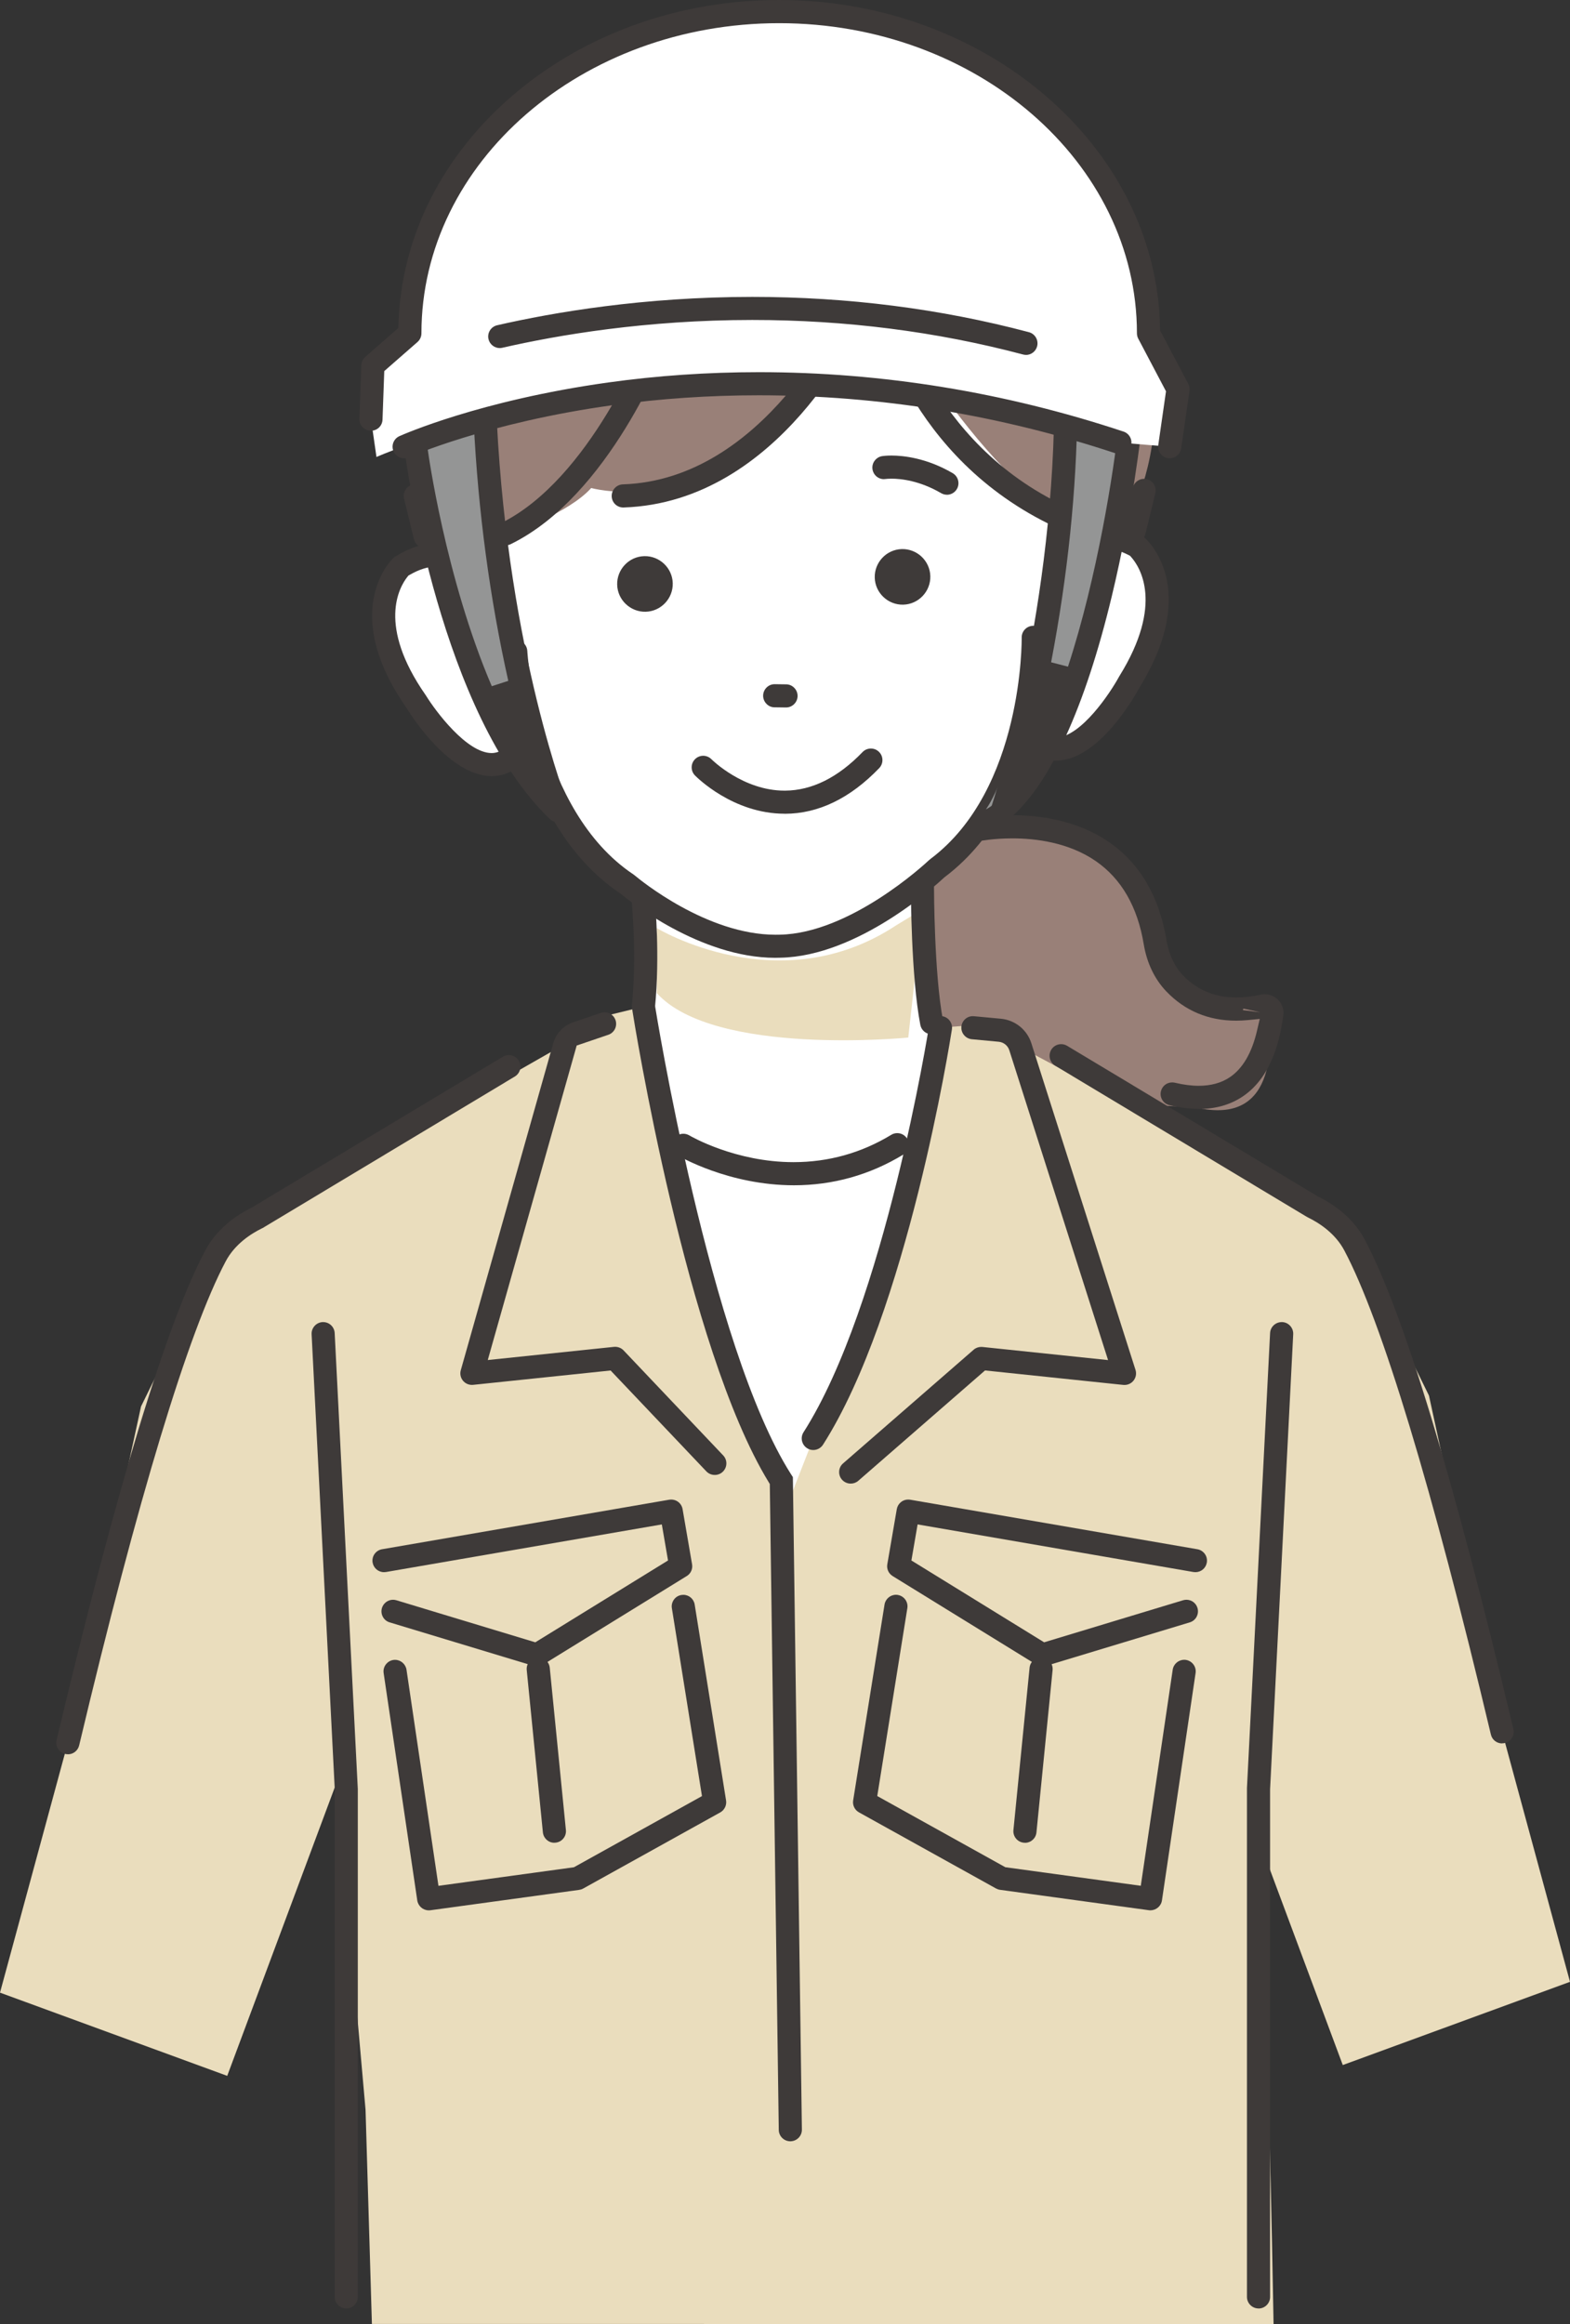 <?xml version="1.0" encoding="UTF-8"?>
<svg id="_レイヤー_2" data-name="レイヤー 2" xmlns="http://www.w3.org/2000/svg" viewBox="0 0 306.23 453.23">
  <rect x="0" y="0" width="306.23" height="453.23" fill="#333333" stroke="none"/>
  <defs>
    <style>
      .cls-1 {
        fill: #3e3a39;
      }

      .cls-1, .cls-2, .cls-3, .cls-4, .cls-5 {
        stroke-width: 0px;
      }

      .cls-2 {
        fill: #949595;
      }

      .cls-3 {
        fill: #998078;
      }

      .cls-4 {
        fill: #eaddbd;
      }

      .cls-5 {
        fill: #fff;
      }
    </style>
  </defs>
  <g id="_レイヤー_1-2" data-name="レイヤー 1">
    <g>
      <path class="cls-3" d="M190.55,161.81s30.07-6.25,34.74,21.96c.49,2.98,1.72,5.81,3.81,7.99,3.07,3.2,8.46,6.37,17.22,4.4.98-.22,1.9.6,1.74,1.58-.63,3.8,2.07,22.25-15.01,18.19l-70.1-3.3-5.61-35.3,15.5-12.8,17.71-2.73Z"/>
      <path class="cls-4" d="M248.41,453.23c-.39-22.71-.88-40.16-.88-40.16l-2.25-70.54,16.63-104.74-63.77-34.04-86.66-.89-65.99,37.7,20.67,112.79,5.14,58.09,1.24,41.77,175.87.02Z"/>
      <polygon class="cls-4" points="47.82 238.17 65.94 346.84 44.32 404.83 0 388.6 13.23 339.86 27.51 274.28 41.02 246.78 47.82 238.17"/>
      <path class="cls-1" d="M13.24,342.11c-.17,0-.35-.02-.53-.06-.59-.14-1.08-.5-1.4-1.01-.32-.51-.41-1.12-.27-1.7,11.67-49.09,21.42-81.21,29-95.48,1.82-3.44,4.94-6.32,9-8.33l.06-.03,48.99-29.42c.35-.21.75-.32,1.16-.32.8,0,1.52.41,1.94,1.09.64,1.07.29,2.45-.77,3.09l-49.16,29.53-.09.04c-2.28,1.11-5.37,3.13-7.14,6.46-7.29,13.73-17.17,46.38-28.59,94.41-.24,1.02-1.14,1.74-2.19,1.74Z"/>
      <polygon class="cls-5" points="125.5 166.44 123.75 201.09 116.55 208.89 154.02 292.34 187.02 207.95 180.82 194.87 178.57 158.15 125.5 166.44"/>
      <polygon class="cls-4" points="258.4 236.06 240.29 344.72 261.91 402.72 306.23 386.49 292.99 337.74 278.72 272.16 265.21 244.67 258.4 236.06"/>
      <path class="cls-4" d="M128.11,181s23.89,14.53,46.68-.54l5.14-3.12-2.77,25s-37.81,3.76-49.05-8.66v-12.68Z"/>
      <path class="cls-1" d="M181.72,201.7c-1.08,0-2.01-.77-2.21-1.83-1.82-9.44-1.84-26.12-1.84-26.83,0-1.24,1.01-2.26,2.25-2.26,1.24,0,2.26,1.01,2.26,2.26,0,.17.02,16.95,1.76,25.98.24,1.22-.57,2.41-1.79,2.64-.14.03-.29.04-.43.04Z"/>
      <path class="cls-5" d="M85.03,108.21S58.64,15.66,138.14,21.98l51.55,14.45,8.33,74.71-112.99-2.93Z"/>
      <path class="cls-5" d="M91.44,67.03s-4.3,34.98,1.56,45c0,0-15.7-10.83-18.11,8.67,0,0,3.46,36.17,27.95,26.34,0,0,15.94,38.9,49.79,37.5,0,0,38.5-3.81,46.42-43.34,0,0,11.16,14.22,21.89-9.31,0,0,19.62-29.41-10.3-25.77l1.96-36.21-41.12-28.4-55.27-2.03-24.77,27.55Z"/>
      <path class="cls-3" d="M136.34,24.45c31.52-24.49,63.63,5.12,63.63,5.12,41.19,37.63,19.71,72.46,19.71,72.46l-4.95,2.62c-20.85-6.56-41.89-45.03-41.89-45.03l-9.25,2.47c-6.63,18.1-15.08,23.15-15.08,23.15-16.53,14.71-33.19,9.93-33.19,9.93-4.51,5-15.42,8.65-15.42,8.65l-9.98,5.61-4.89-1.22c-7.33-14.02,1.07-44.74,1.07-44.74,9.8-35.39,49.03-38.98,49.03-38.98l1.2-.03Z"/>
      <path class="cls-1" d="M151.21,186.79c-14.68,0-28.62-11.22-30.16-12.5l-.07-.05-.07-.05c-20.63-13.89-22.5-45.67-22.57-47.01-.03-.6.17-1.18.58-1.63.4-.45.96-.71,1.56-.74h.12c1.2,0,2.19.94,2.25,2.14.02.31,1.86,31.01,20.7,43.58l.3.23c.96.8,13.99,11.53,27.41,11.53.29,0,.57,0,.86-.01,13.66-.27,28.19-13.69,29.08-14.53l.3-.25c18.09-13.56,17.79-42.86,17.78-43.16-.02-1.24.97-2.27,2.21-2.3,1.27,0,2.27.97,2.3,2.21.02,1.29.38,31.74-19.46,46.75l-.07.05-.07.06c-1.68,1.57-16.84,15.37-31.96,15.66-.36.01-.69.02-1.03.02h0Z"/>
      <path class="cls-1" d="M95.86,151.37c-7.98-.1-15.18-11.06-16.54-13.26l-.05-.07c-13.1-18.85-3-28.78-2.57-29.2l.16-.15.19-.12c2.79-1.75,5.55-2.64,8.21-2.64,4.51,0,7.97,2.58,9.55,4.79.35.49.49,1.09.39,1.68-.1.59-.42,1.12-.91,1.47-.39.28-.84.42-1.31.42-.73,0-1.39-.33-1.82-.92-.69-.89-2.59-2.9-5.88-2.9-1.69,0-3.49.55-5.34,1.62l-.28.16-.2.25c-1.56,1.97-5.93,9.44,3.56,23.05l.1.15c1.89,3.06,7.91,11.11,12.74,11.16,1.62,0,3.02-.98,4.32-2.98.42-.64,1.13-1.03,1.9-1.03.43,0,.86.13,1.23.36,1.04.68,1.34,2.08.66,3.12-2.7,4.16-5.87,5.03-8.06,5.03h-.06Z"/>
      <path class="cls-1" d="M205.89,148.35c-2.99,0-5.63-1.55-7.86-4.59-.73-1-.51-2.42.49-3.15.39-.28.85-.43,1.33-.43.73,0,1.39.34,1.82.92,1.33,1.82,2.74,2.75,4.2,2.75.12,0,.21,0,.29-.01,4.81-.32,10.38-8.69,12.12-11.89l.09-.15c8.71-14.06,3.93-21.29,2.26-23.17l-.21-.24-.29-.15c-1.74-.89-3.42-1.34-4.98-1.34-3.56,0-5.48,2.25-6.14,3.21-.44.69-1.14,1.07-1.9,1.07-.43,0-.86-.12-1.23-.36-.5-.32-.85-.83-.98-1.42-.13-.6-.02-1.21.31-1.72,1.57-2.45,5.11-5.32,9.94-5.32,2.46,0,5.04.74,7.68,2.2l.2.11.17.15c.46.39,11.08,9.76-.96,29.29l-.04.08c-1.24,2.27-7.82,13.61-15.73,14.14-.18.01-.37.02-.57.02Z"/>
      <path class="cls-1" d="M121.56,98.97c-1.22,0-2.21-.96-2.25-2.18-.04-1.24.94-2.29,2.18-2.33,27.7-.92,42.59-33.67,42.74-34,.36-.81,1.17-1.34,2.06-1.34.31,0,.62.07.91.2,1.14.5,1.65,1.84,1.15,2.97-.65,1.46-16.13,35.66-46.71,36.68h-.08Z"/>
      <path class="cls-1" d="M98.63,106.34c-.87,0-1.65-.48-2.03-1.26-.26-.54-.3-1.15-.11-1.72.2-.57.6-1.03,1.14-1.29,17.57-8.6,28.25-36.18,28.36-36.46.33-.87,1.18-1.46,2.11-1.46.27,0,.54.05.8.15,1.16.44,1.75,1.75,1.31,2.91-.46,1.2-11.37,29.5-30.59,38.91-.31.15-.65.23-.99.23Z"/>
      <path class="cls-1" d="M206.78,102.98c-.33,0-.65-.07-.95-.21-28.91-13.53-34.95-41.51-35.2-42.69-.25-1.22.54-2.41,1.76-2.66.15-.03.31-.05.46-.05,1.06,0,1.99.76,2.2,1.8.06.28,6.06,27.06,32.69,39.52.55.26.96.71,1.16,1.27.21.57.18,1.18-.08,1.72-.37.79-1.17,1.3-2.05,1.3Z"/>
      <path class="cls-1" d="M184.69,96.48c-.4,0-.79-.11-1.13-.31-4.2-2.45-7.86-2.82-9.66-2.82-.63,0-1.02.04-1.13.06-.15.02-.26.03-.38.03-1.11,0-2.04-.81-2.21-1.92-.09-.59.06-1.19.42-1.67.36-.49.89-.81,1.49-.9.12-.02.76-.11,1.8-.11,2.26,0,6.82.45,11.94,3.44,1.07.63,1.44,2.01.81,3.09-.4.69-1.15,1.12-1.95,1.12Z"/>
      <path class="cls-1" d="M151.07,137.94c-.6,0-1.17-.25-1.58-.69-.42-.43-.65-1-.64-1.6.02-1.22,1.02-2.22,2.23-2.22l2.26.03c.6,0,1.17.25,1.59.69.42.43.65,1,.64,1.6-.02,1.22-1.03,2.22-2.25,2.22l-2.24-.03Z"/>
      <path class="cls-1" d="M176.19,117.92h0c-2.98.08-5.49-2.29-5.57-5.27h0c-.08-2.98,2.29-5.49,5.27-5.57h0c2.98-.08,5.49,2.29,5.57,5.27h0c.08,2.98-2.29,5.49-5.27,5.57Z"/>
      <path class="cls-1" d="M125.95,119.3h0c-2.98.08-5.49-2.29-5.57-5.27h0c-.08-2.98,2.29-5.49,5.27-5.57h0c2.98-.08,5.49,2.29,5.57,5.27h0c.08,2.98-2.29,5.49-5.27,5.57Z"/>
      <path class="cls-1" d="M153.04,158.69c-10.1,0-17.19-7.17-17.49-7.47-.42-.43-.65-1-.64-1.6,0-.6.25-1.17.68-1.59.42-.41.98-.64,1.57-.64s1.18.24,1.61.68c.07.07,6.16,6.12,14.25,6.12h.13c5.24-.04,10.32-2.57,15.09-7.52.43-.45,1.01-.69,1.63-.69.59,0,1.14.22,1.56.63.9.86.92,2.29.06,3.19-5.67,5.89-11.86,8.89-18.4,8.9h-.06Z"/>
      <path class="cls-1" d="M82.93,106.89c-1.04,0-1.94-.71-2.19-1.72l-1.93-7.93c-.29-1.21.45-2.43,1.66-2.73.18-.04.36-.07.54-.07,1.04,0,1.94.71,2.19,1.72l1.93,7.93c.29,1.21-.45,2.43-1.66,2.73-.18.04-.36.07-.54.07Z"/>
      <path class="cls-1" d="M221.22,105.83c-.18,0-.36-.02-.54-.07-.58-.14-1.08-.5-1.39-1.02-.31-.51-.41-1.12-.26-1.71l1.93-7.93c.25-1.01,1.15-1.72,2.19-1.72.18,0,.36.02.54.07,1.21.3,1.95,1.52,1.66,2.73l-1.93,7.93c-.25,1.01-1.15,1.72-2.19,1.72Z"/>
      <path class="cls-1" d="M233.83,216.25c-1.78,0-3.71-.24-5.72-.72-.59-.14-1.08-.5-1.4-1.01-.32-.51-.41-1.12-.27-1.7.24-1.02,1.14-1.73,2.19-1.73.18,0,.35.02.53.06,1.67.4,3.23.6,4.65.6,2.37,0,4.41-.56,6.05-1.66,2.52-1.69,4.31-4.74,5.32-9.08l.54-2.3-2.36.23c-.76.07-1.53.11-2.26.11-5.4,0-9.98-1.92-13.61-5.71-2.28-2.38-3.8-5.56-4.4-9.18-1.21-7.32-4.36-12.79-9.37-16.24-5.3-3.65-11.76-4.42-16.25-4.42-3.73,0-6.33.51-6.44.53-.15.03-.31.05-.46.05-1.07,0-2-.76-2.21-1.8-.25-1.21.53-2.41,1.75-2.66.13-.03,3.12-.64,7.34-.64,5.11,0,12.52.9,18.78,5.19,6.08,4.17,9.89,10.64,11.31,19.25.45,2.73,1.56,5.08,3.21,6.8,2.74,2.86,6.25,4.31,10.42,4.31,1.47,0,3.04-.18,4.67-.55.27-.06.54-.09.82-.09.95,0,1.85.36,2.55,1.01.88.83,1.29,2.04,1.09,3.23l-.08.52c-.48,3.04-1.74,11.11-7.84,15.19-2.4,1.61-5.27,2.43-8.53,2.43ZM242.47,196.82l-.02.17,3.37.42-3.32-.72-.03.13Z"/>
      <path class="cls-1" d="M104.71,324.98c-.22,0-.44-.03-.65-.1l-28.06-8.49c-.58-.17-1.05-.56-1.33-1.09-.28-.53-.34-1.14-.17-1.72.29-.94,1.17-1.6,2.16-1.6.22,0,.44.03.66.1l27.09,8.2,25.89-15.96-1.21-7.03-53.8,9.28c-.13.02-.26.03-.39.03-1.1,0-2.03-.79-2.22-1.87-.1-.59.03-1.19.38-1.68.35-.49.87-.82,1.46-.92l56.02-9.66c.13-.02.26-.03.38-.03.47,0,.92.14,1.3.41.49.35.82.87.92,1.46l1.85,10.75c.16.91-.25,1.82-1.04,2.3l-28.05,17.29c-.36.22-.77.33-1.18.33Z"/>
      <path class="cls-1" d="M108.13,359.37c-1.16,0-2.12-.87-2.24-2.03l-3.15-31.65c-.12-1.24.78-2.34,2.02-2.47.07,0,.15-.01.22-.01,1.17,0,2.13.87,2.25,2.03l3.15,31.65c.06.6-.12,1.19-.5,1.65-.38.47-.92.75-1.52.81-.08,0-.15.01-.23.01Z"/>
      <path class="cls-1" d="M125.51,198.56c-.07,0-.15,0-.22-.01-1.24-.12-2.15-1.23-2.03-2.46.95-9.81,0-19.72,0-19.82-.12-1.24.79-2.34,2.03-2.46.08,0,.15-.01.22-.01,1.16,0,2.13.88,2.24,2.04.04.42,1,10.44,0,20.69-.11,1.16-1.08,2.04-2.24,2.04Z"/>
      <path class="cls-4" d="M147.21,277c-16.3-25.53-21.7-80.7-21.7-80.7l-12.83,3.14-16.34,47.11c-1,2.88-.02,6.08,2.42,7.9l38.42,28.76,10.04,3.85v-10.07Z"/>
      <path class="cls-4" d="M161.39,277c16.3-25.53,22.06-76.59,22.06-76.59l12.47-.97,16.34,47.11c1,2.88.02,6.08-2.42,7.9l-38.42,28.76-10.04,3.85v-10.07Z"/>
      <path class="cls-1" d="M154.15,417.59c-1.23,0-2.24-1-2.25-2.22l-1.75-125.96-.24-.4c-16.04-26.28-26.21-89.66-26.63-92.35-.19-1.23.65-2.39,1.87-2.58.12-.02.24-.03.36-.03,1.11,0,2.05.8,2.22,1.9.11.66,10.7,66.72,26.57,91.57l.35.54,1.76,127.24c.02,1.24-.97,2.26-2.21,2.29h-.04Z"/>
      <path class="cls-1" d="M139.41,287.64c-.63,0-1.21-.25-1.64-.7l-18.67-19.67-26.82,2.8c-.08,0-.16.01-.23.01-.67,0-1.3-.29-1.73-.8-.48-.57-.65-1.35-.44-2.07l17.98-63.58c.52-2.02,1.99-3.6,3.93-4.26l5.4-1.84c.24-.08.48-.12.73-.12.97,0,1.82.61,2.14,1.53.19.57.15,1.18-.11,1.72-.27.54-.73.95-1.3,1.14l-6.17,2.1-.24.87-17.1,60.46,24.62-2.57c.08,0,.15-.01.23-.01.62,0,1.22.26,1.64.7l19.43,20.48c.86.9.82,2.33-.08,3.19-.42.4-.97.62-1.55.62Z"/>
      <path class="cls-1" d="M158.63,282.78c-.43,0-.85-.12-1.21-.36-1.05-.67-1.36-2.07-.69-3.11,15.86-24.84,24.4-78.71,24.49-79.25.17-1.09,1.13-1.91,2.22-1.91.12,0,.23,0,.35.03.59.09,1.12.41,1.47.9.36.49.5,1.08.41,1.68-.35,2.25-8.75,55.31-25.14,80.98-.42.65-1.13,1.04-1.91,1.04Z"/>
      <path class="cls-1" d="M154.86,231.15c-12.69,0-22.32-5.62-22.72-5.86-1.07-.63-1.42-2.02-.79-3.09.41-.69,1.14-1.1,1.94-1.1.4,0,.79.11,1.14.31.37.22,9.05,5.23,20.35,5.23,6.82,0,13.23-1.79,19.06-5.33.35-.22.76-.33,1.17-.33.8,0,1.52.41,1.93,1.09.31.51.41,1.12.26,1.71-.14.59-.5,1.08-1.02,1.39-6.54,3.97-13.71,5.98-21.32,5.98Z"/>
      <path class="cls-1" d="M292.99,340c-1.05,0-1.95-.71-2.19-1.73-11.42-48.03-21.3-80.68-28.59-94.41-1.77-3.33-4.86-5.35-7.14-6.46l-.24-.13-49.01-29.44c-.52-.31-.88-.8-1.03-1.39-.15-.58-.05-1.19.25-1.71.41-.69,1.14-1.1,1.94-1.1.41,0,.81.11,1.16.32l48.99,29.42.06.03c4.06,2.01,7.17,4.89,9,8.33,7.57,14.27,17.33,46.4,29,95.48.29,1.21-.46,2.43-1.67,2.71-.18.04-.35.06-.53.06Z"/>
      <path class="cls-1" d="M165.93,289.33c-.65,0-1.27-.28-1.7-.77-.4-.45-.59-1.04-.55-1.64.04-.6.31-1.15.77-1.54l25.46-22.16c.41-.36.93-.55,1.48-.55.08,0,.16,0,.24.01l24.5,2.56-19.26-60.41c-.29-.92-1.11-1.58-2.07-1.67l-5.24-.49c-1.24-.12-2.15-1.22-2.04-2.45.11-1.17,1.07-2.05,2.23-2.05.07,0,.15,0,.22.01l5.25.49c2.77.26,5.11,2.14,5.95,4.79l20.31,63.69c.23.73.08,1.52-.4,2.11-.43.53-1.07.83-1.75.83-.08,0-.16,0-.24-.01l-26.96-2.82-24.72,21.52c-.41.36-.94.55-1.48.55Z"/>
      <g>
        <g>
          <path class="cls-1" d="M89.81,109.56c-.76,0-1.46-.38-1.88-1.01-2.58-3.89-4.32-8.35-5.17-13.25-.21-1.23.61-2.4,1.84-2.61.12-.02.26-.03.38-.03,1.1,0,2.04.79,2.22,1.87.74,4.28,2.25,8.16,4.48,11.52.69,1.04.4,2.44-.63,3.13-.37.25-.8.38-1.24.38Z"/>
          <path class="cls-2" d="M81.84,85.38l13.77-3.47s3.2,61.6,13.18,76.18c0,0-21.66-7.62-26.95-72.71Z"/>
          <path class="cls-1" d="M108.79,160.34c-.58,0-1.14-.22-1.56-.63-21.25-20.38-27.97-69.33-28.25-71.4-.08-.6.08-1.19.44-1.67.37-.48.9-.79,1.49-.86.1-.01.2-.02.3-.02,1.12,0,2.08.84,2.23,1.96.03.25,3.4,24.89,12.48,46.1l3.22-1.04c-3.6-16.06-5.87-32.99-6.74-50.32-.06-1.24.9-2.3,2.14-2.37h.1c1.21,0,2.21.94,2.27,2.14,2.28,45.13,13.85,74.73,13.97,75.02.39.98.03,2.12-.84,2.7-.37.25-.81.38-1.26.38Z"/>
        </g>
        <g>
          <path class="cls-1" d="M216.87,104.34c-.14,0-.28-.01-.43-.04-1.22-.23-2.03-1.41-1.8-2.64.79-4.19,1.36-8.24,1.69-12.05.1-1.16,1.08-2.06,2.24-2.06.06,0,.13,0,.2,0,.6.05,1.15.33,1.53.79.39.46.57,1.05.52,1.65-.34,3.97-.93,8.18-1.75,12.51-.2,1.06-1.13,1.84-2.21,1.84Z"/>
          <path class="cls-2" d="M220.64,81.07l-12.53-2.52s-5.82,64.73-15.8,79.3c0,0,23.04-11.69,28.34-76.78Z"/>
          <path class="cls-1" d="M195.57,160.1c-.45,0-.88-.13-1.26-.38-.84-.56-1.2-1.63-.88-2.58.12-.36,11.82-36.05,12.2-77.55.01-1.23,1.01-2.24,2.22-2.24,1.3.01,2.3,1.03,2.29,2.28-.15,15.9-1.87,32.56-5.12,49.53l3.29.85c5.7-17.42,8.93-38.04,9.94-47.49.12-1.15,1.09-2.02,2.24-2.02.08,0,.16,0,.24.01.6.06,1.14.36,1.51.83.38.47.55,1.06.49,1.66-.07.65-1.75,16.16-5.87,33.26-5.21,21.68-12.07,36.65-19.83,43.29-.41.35-.93.54-1.47.54Z"/>
        </g>
        <g>
          <path class="cls-5" d="M228.15,87.12l1.62-11.22-5.75-10.91c0-34.65-32.25-62.74-72.03-62.74s-72.03,28.09-72.03,62.74l-7.21,6.32-.38,10.44,1.06,7.37s33.96-15.13,82.34-14.31c0,0,38.66-1.01,62.68,11.51l9.71.8Z"/>
          <path class="cls-1" d="M78.83,89.37c-.89,0-1.7-.52-2.06-1.33-.51-1.13,0-2.47,1.13-2.98.63-.28,15.65-6.96,40.66-10.46,9.57-1.34,19.48-2.02,29.45-2.02,24.04,0,47.98,3.9,71.14,11.59.57.19,1.03.59,1.3,1.13.27.54.31,1.15.12,1.72-.31.92-1.17,1.55-2.14,1.55-.24,0-.48-.04-.71-.12-22.71-7.54-46.17-11.36-69.72-11.36-9.65,0-19.24.65-28.51,1.93-24.51,3.39-39.6,10.08-39.75,10.15-.29.13-.6.2-.92.2Z"/>
          <path class="cls-1" d="M200.11,69.21c-.19,0-.39-.03-.58-.08-16.85-4.47-34.61-6.73-52.8-6.73-20.74,0-37.96,2.95-48.75,5.42-.17.04-.34.06-.51.06-1.04,0-1.96-.74-2.19-1.75-.28-1.21.48-2.42,1.69-2.7,11.01-2.52,28.58-5.53,49.76-5.53,18.59,0,36.74,2.31,53.96,6.88,1.2.32,1.92,1.56,1.6,2.76-.26.99-1.16,1.68-2.18,1.68Z"/>
          <path class="cls-1" d="M228.16,89.37c-.11,0-.22,0-.33-.02-1.23-.18-2.08-1.32-1.91-2.55l1.51-10.49-5.41-10.26c-.17-.32-.26-.69-.26-1.05,0-33.35-31.3-60.48-69.78-60.48s-69.78,27.13-69.78,60.48c0,.65-.28,1.27-.77,1.7l-6.48,5.67-.34,9.46c-.04,1.22-1.03,2.17-2.25,2.17h-.09c-1.24-.05-2.22-1.09-2.17-2.34l.38-10.44c.02-.62.3-1.21.77-1.62l6.45-5.64.02-.74c.52-16.92,8.46-32.78,22.35-44.67C114.05,6.59,132.49,0,151.99,0c40.37,0,73.69,28.72,74.28,64.03v.41s5.5,10.41,5.5,10.41c.22.42.31.9.24,1.37l-1.62,11.22c-.16,1.1-1.12,1.93-2.23,1.93Z"/>
        </g>
      </g>
      <path class="cls-1" d="M83.62,372.55c-1.11,0-2.06-.83-2.23-1.93l-6.56-44.34c-.09-.6.06-1.19.42-1.67.36-.48.88-.8,1.48-.89.11-.02.22-.02.33-.02,1.11,0,2.06.83,2.23,1.93l6.23,42.14,26.42-3.62,24.98-13.88-5.87-36.64c-.1-.59.05-1.19.4-1.68.35-.49.88-.81,1.47-.9.12-.02.24-.03.36-.03,1.11,0,2.05.8,2.22,1.9l6.12,38.2c.15.93-.31,1.87-1.13,2.33l-26.74,14.85c-.24.14-.51.22-.79.26l-29.05,3.98c-.1.01-.21.02-.31.02Z"/>
      <path class="cls-1" d="M203.34,324.98c-.42,0-.83-.12-1.18-.33l-28.05-17.29c-.79-.49-1.2-1.39-1.04-2.3l1.85-10.75c.19-1.08,1.12-1.87,2.22-1.87.13,0,.26.01.39.03l56.02,9.66c.59.1,1.11.43,1.46.92.35.49.48,1.09.38,1.68-.19,1.09-1.12,1.87-2.22,1.87-.13,0-.26-.01-.39-.03l-53.8-9.28-1.21,7.03,25.89,15.96,27.09-8.2c.21-.06.43-.1.66-.1,1,0,1.87.64,2.16,1.6.17.58.11,1.19-.17,1.72-.28.53-.76.92-1.33,1.09l-28.06,8.49c-.21.06-.43.1-.65.1Z"/>
      <path class="cls-1" d="M199.92,359.37c-.08,0-.15,0-.23-.01-.6-.06-1.14-.35-1.52-.81-.38-.47-.56-1.05-.5-1.65l3.15-31.65c.11-1.16,1.08-2.03,2.24-2.03.08,0,.15,0,.23.01,1.23.12,2.14,1.23,2.02,2.47l-3.15,31.65c-.11,1.16-1.08,2.03-2.24,2.03Z"/>
      <path class="cls-1" d="M224.43,372.55c-.1,0-.21,0-.31-.02l-29.05-3.98c-.28-.04-.54-.13-.79-.26l-26.74-14.85c-.83-.46-1.28-1.4-1.13-2.33l6.12-38.2c.17-1.08,1.13-1.9,2.22-1.9.12,0,.24,0,.36.03,1.23.2,2.07,1.36,1.87,2.58l-5.87,36.64,24.98,13.88,26.42,3.62,6.23-42.14c.16-1.1,1.12-1.93,2.23-1.93.11,0,.22,0,.33.02.59.09,1.12.4,1.48.89.36.48.51,1.08.42,1.67l-6.56,44.34c-.16,1.1-1.12,1.93-2.23,1.93Z"/>
      <path class="cls-1" d="M245.48,450.19c-1.24,0-2.26-1.01-2.26-2.25v-99.25s4.51-88.72,4.51-88.72c.06-1.2,1.06-2.14,2.28-2.14h.1c1.23.06,2.19,1.13,2.13,2.37l-4.51,88.75v99c0,1.24-1.01,2.25-2.26,2.25Z"/>
      <path class="cls-1" d="M67.55,450.19c-1.24,0-2.26-1.01-2.26-2.25v-99.08s-4.51-88.66-4.51-88.66c-.06-1.24.9-2.3,2.14-2.37h.11c1.2,0,2.19.94,2.25,2.14l4.51,88.92v99.05c0,1.24-1.01,2.25-2.26,2.25Z"/>
    </g>
  </g>
</svg>